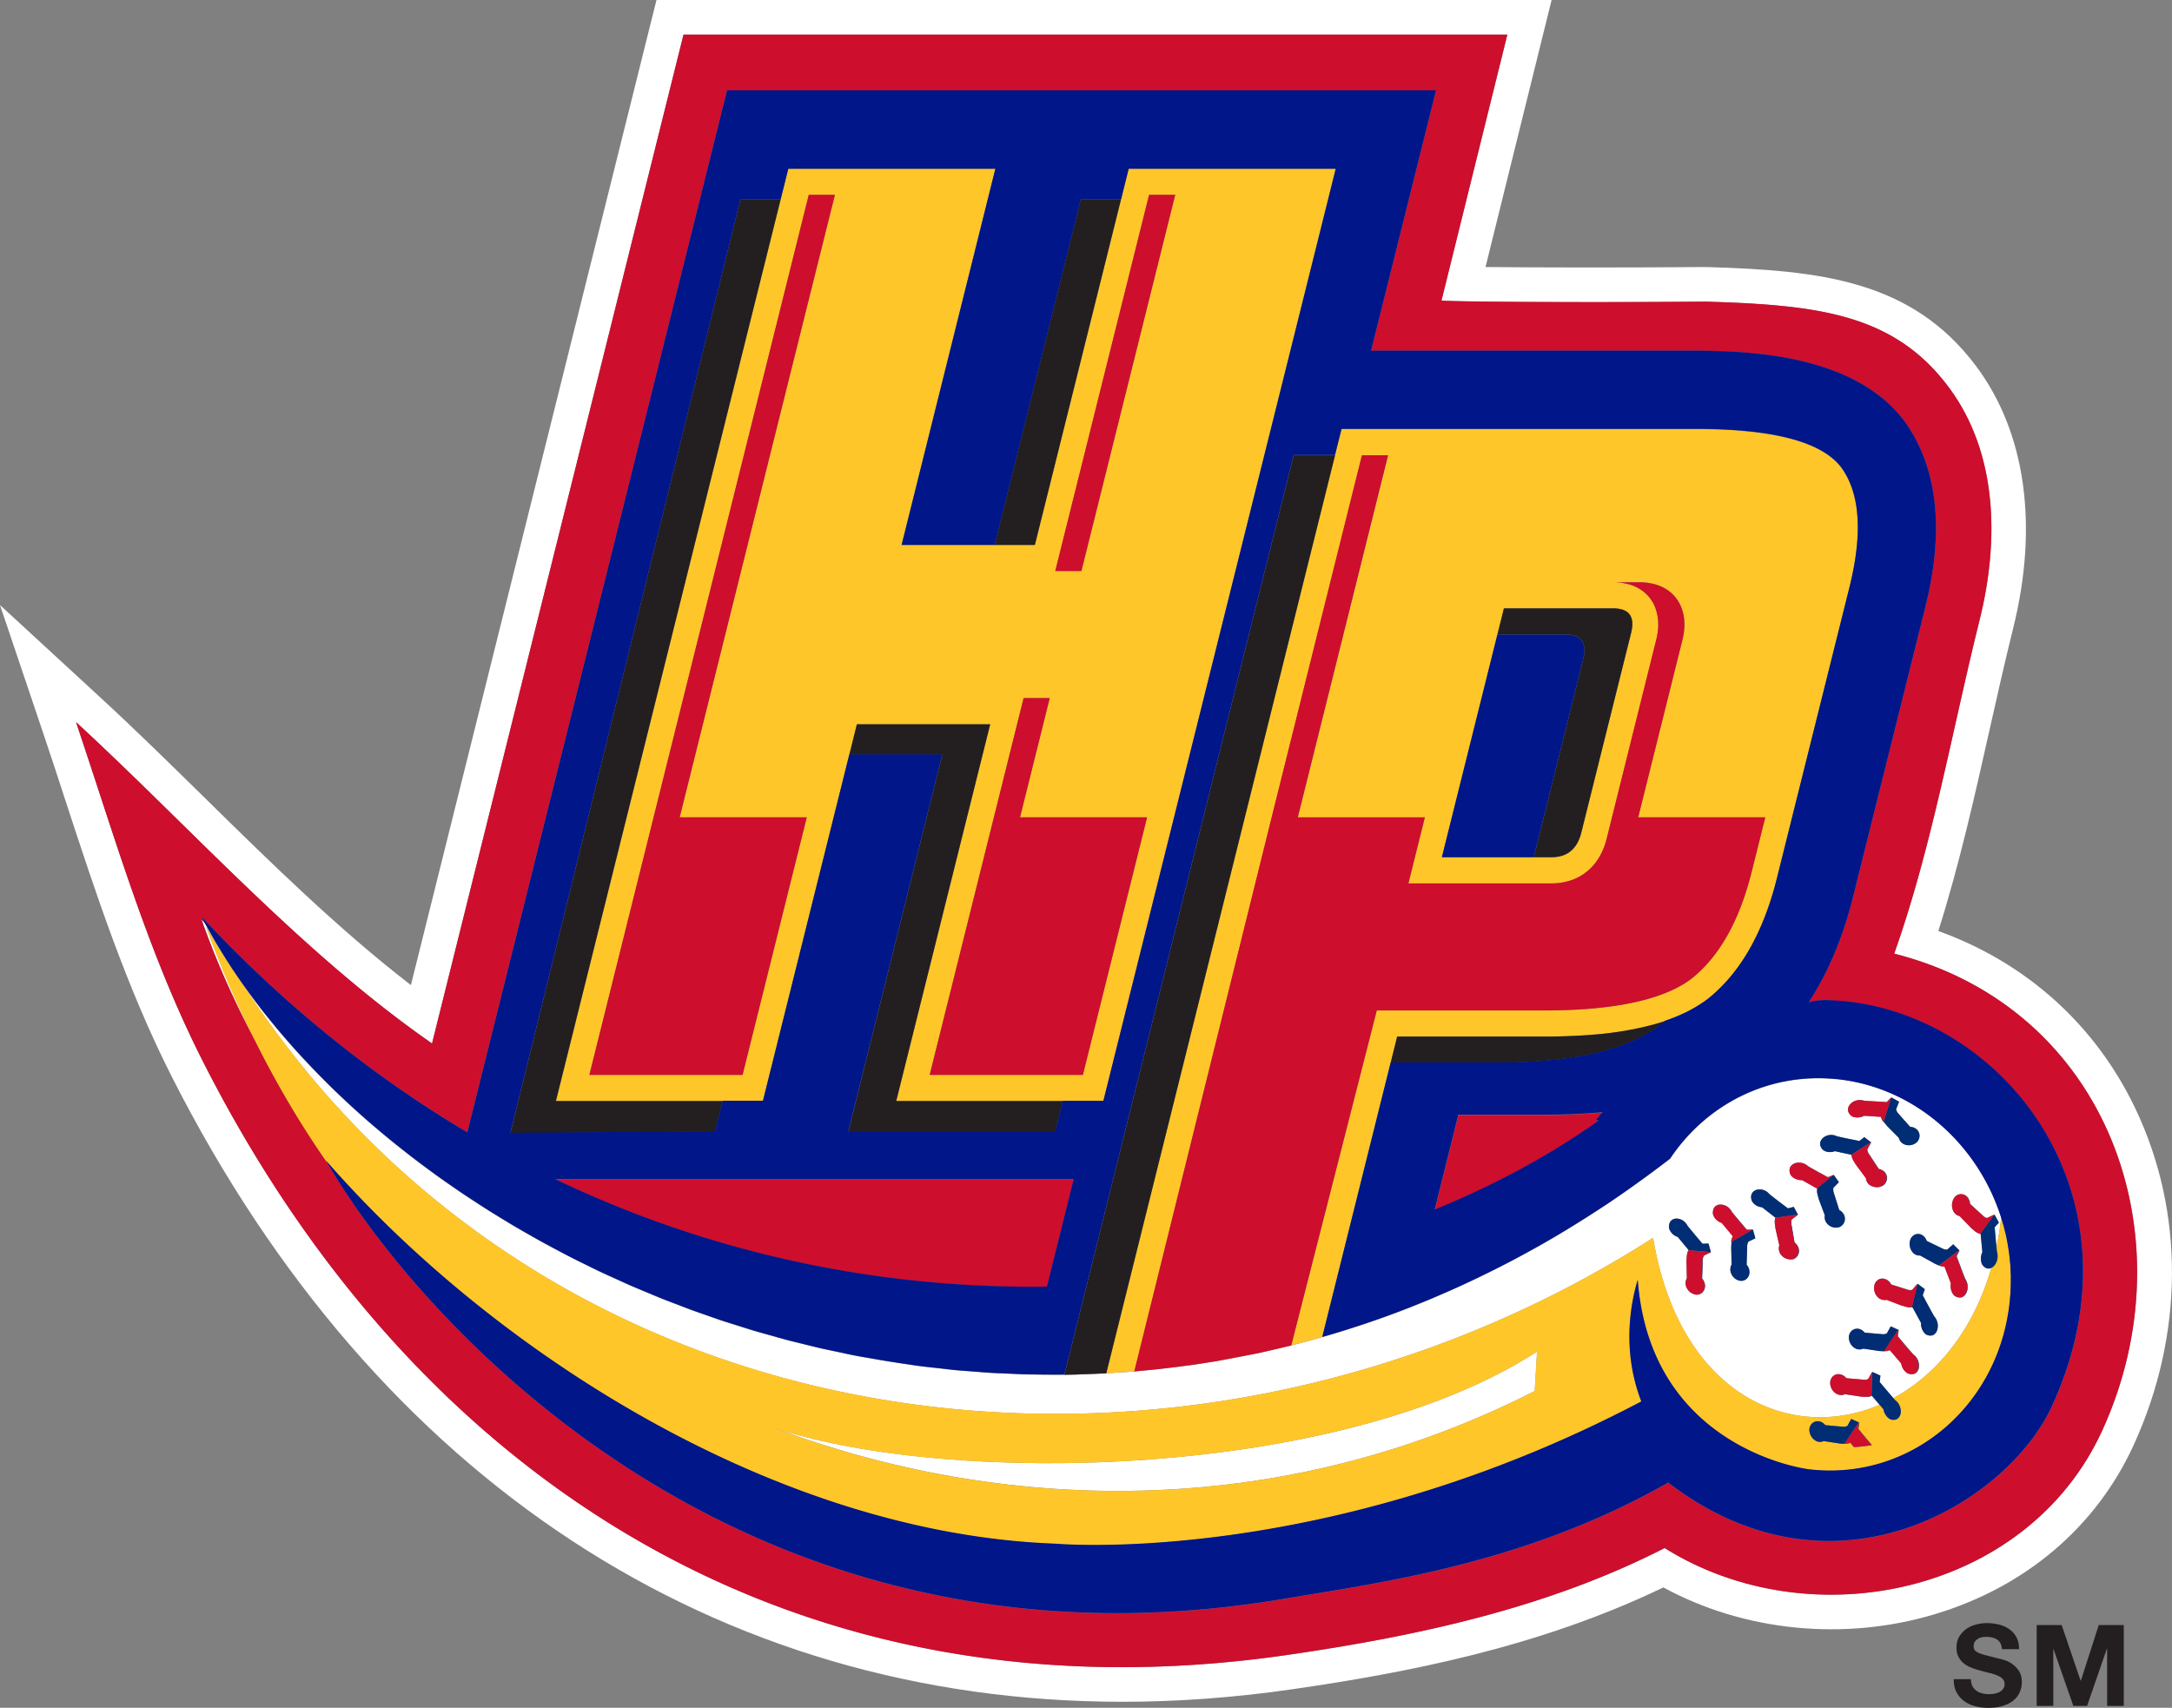 <svg xmlns="http://www.w3.org/2000/svg" xmlns:xlink="http://www.w3.org/1999/xlink" viewBox="0 0 381.54 300"><rect x="0" y="0" width="381.54" height="300" fill="#808080" stroke="none"/><defs><path id="reuse-0" d="M0 0h381.54v300H0z" class="cls-1"/></defs><defs><clipPath id="clippath"><use xlink:href="#reuse-0" class="cls-1"/></clipPath><clipPath id="clippath-1"><use xlink:href="#reuse-0" class="cls-1"/></clipPath><style>.cls-1{fill:none}.cls-3{fill:#002d74}.cls-4{fill:#001689}.cls-5{fill:#fff}.cls-6{fill:#ffc629}.cls-7{fill:#ce0e2d}</style></defs><g id="Layer_1-2" clip-path="url(#clippath)"><g id="High-Point" clip-path="url(#clippath-1)"><path d="M375.07 194.67c-7.04-14.71-19.18-25.57-34.58-31.12 3.66-11.52 6.36-23.56 8.98-35.25 1.33-5.92 2.71-12.05 4.16-17.9 4.5-18.05 2.21-34.39-6.45-46.01-11.35-15.23-27.52-16.89-47.46-17.48h-.23c-15.45.13-30.16.08-38.54 0L272.56 0H115.32L72.18 173.05c-12.74-9.83-24.65-21.53-36.22-32.9-6.03-5.92-12.25-12.03-18.49-17.77L0 106.29l7.59 22.5c1.34 3.96 2.64 7.94 3.93 11.91 5.27 16.11 10.72 32.78 18.66 48.45 35.94 70.92 95.77 109.8 166.99 109.8 9.74 0 19.71-.73 29.84-2.2 19.98-2.9 43.21-7.31 65.18-17.89 14.16 7.71 31.71 9.49 47.63 4.72 15.98-4.78 28.4-15.34 34.98-29.72 8.89-19.42 8.98-40.99.27-59.19m-5.8 56.66c-13.13 28.69-51.14 36.73-76.85 20.62-20.69 10.57-43.44 15.46-66.28 18.78-85.46 12.42-152.79-29.84-190.53-104.33-9.64-19.01-15.46-39.39-22.26-59.55 20.35 18.74 39.71 40.61 62.54 56.46L120.07 6.08h144.72l-11.56 46.7c-.41.21 23.05.41 46.31.21 19.79.58 33.16 2.14 42.77 15.03 8.74 11.72 8.82 27.29 5.43 40.91-4.81 19.28-8.35 39.9-15 58.6 37.66 9.55 52.02 49.97 36.54 83.8" class="cls-5"/><path d="m150.52 127.23-16.5 66.19 15.17-60.84 1.33-5.35zM41.43 171.1c-.21-.31-.43-.61-.63-.91.38.57.77 1.15 1.16 1.72-.18-.27-.35-.54-.54-.81m-.93-1.38-.24-.39c-.44-.68-.87-1.37-1.29-2.06-.37-.59-.73-1.19-1.08-1.78-.41-.69-.79-1.38-1.18-2.07-.23-.42-.48-.83-.71-1.25l-.59-.64c2.4 6.79 5.51 13.92 9.32 21.14-3.19-6.42-6.04-13.06-8.51-19.91 1.34 2.34 2.77 4.66 4.29 6.97" class="cls-5"/><path d="M322.58 189.6c-11.99-1.21-22.88 4.49-29.2 13.97-1.12.86-2.24 1.7-3.36 2.53-.33.24-.65.48-.98.72-.84.61-1.67 1.21-2.51 1.81-.33.23-.66.46-.98.69-1.13.78-2.25 1.56-3.38 2.31h-.01c-1.12.76-2.25 1.48-3.37 2.2l-1.05.66c-.82.51-1.64 1.02-2.46 1.52-.36.22-.72.44-1.07.65-1.07.64-2.13 1.26-3.2 1.87-.14.08-.28.16-.43.24-1.05.59-2.1 1.17-3.15 1.74-.39.21-.78.42-1.18.63-.78.42-1.56.82-2.34 1.22-.4.21-.8.41-1.2.61-1 .5-2 .99-3 1.48l-.81.38c-.98.47-1.97.92-2.96 1.37-.42.19-.83.37-1.25.56-.76.34-1.53.67-2.29 1-.42.17-.83.35-1.24.53-1.02.43-2.04.84-3.07 1.24-5.26 2.08-10.54 3.86-15.82 5.37-1.78.51-3.56.98-5.34 1.43-.04 0-.07.02-.11.03-.06.02-.12.03-.18.05-.4.1-.8.18-1.21.28-1.23.3-2.45.59-3.68.86-.2.04-.4.09-.59.14l-.11.02c-.41.09-.82.16-1.24.25-1.2.25-2.41.48-3.61.71-.61.11-1.22.22-1.82.33-.15.03-.31.06-.46.08l-.39.07-.19.03c-.31.05-.61.09-.91.14-.92.15-1.83.29-2.74.43l-.66.09c-.48.07-.97.13-1.45.19-1 .13-2.01.25-3.01.37h-.05c-.26.03-.52.07-.78.09-.16.02-.31.03-.47.05-1.34.14-2.69.27-4.03.39l-.68.05c-.62.05-1.23.08-1.85.12-.8.06-1.61.12-2.41.16s-.05 0-.08 0h-.02l-.75.03c-.92.05-1.84.08-2.76.11-.68.02-1.36.06-2.04.08h-.16l-1.53.03c-1.93.02-3.86 0-5.78-.03-.26 0-.53 0-.79-.02h-.33c-.94-.03-1.86-.08-2.79-.12-1.05-.05-2.1-.08-3.14-.14-1.02-.06-2.03-.15-3.04-.23-1.03-.08-2.07-.15-3.1-.24-1.01-.09-2.02-.22-3.03-.34-1.02-.12-2.04-.21-3.05-.34-1.12-.14-2.22-.32-3.33-.48-1.83-.27-3.65-.57-5.46-.89-1.04-.18-2.09-.36-3.13-.56-.95-.19-1.89-.4-2.84-.61-1.02-.22-2.04-.42-3.05-.65-.94-.22-1.86-.46-2.79-.68-1.01-.25-2.02-.49-3.03-.75-.92-.24-1.83-.51-2.74-.76-1-.28-2-.55-2.99-.84-.91-.27-1.8-.56-2.7-.85-.98-.31-1.96-.61-2.94-.93-.89-.3-1.77-.62-2.66-.92-.96-.34-1.93-.66-2.88-1.02-.87-.32-1.74-.66-2.6-.99-.95-.36-1.91-.72-2.85-1.1-.85-.34-1.69-.7-2.54-1.06-.94-.39-1.88-.78-2.8-1.18-.83-.36-1.65-.74-2.48-1.12-.92-.42-1.84-.83-2.75-1.26-.82-.38-1.62-.78-2.42-1.18-.9-.44-1.8-.88-2.69-1.34-.79-.41-1.57-.82-2.36-1.24-.88-.47-1.76-.93-2.63-1.41-.77-.42-1.53-.86-2.29-1.29-.86-.49-1.72-.98-2.57-1.48-.75-.44-1.48-.89-2.22-1.34-.84-.51-1.68-1.02-2.51-1.55-.72-.46-1.44-.92-2.15-1.38-.82-.53-1.64-1.07-2.44-1.61-.7-.47-1.39-.95-2.08-1.43-.79-.55-1.59-1.11-2.37-1.67-.67-.49-1.34-.98-2-1.47-.77-.57-1.54-1.15-2.29-1.73-.65-.5-1.29-1.01-1.93-1.51a190.9 190.9 0 0 1-2.21-1.78 201.68 201.68 0 0 1-3.98-3.38c-.59-.52-1.18-1.05-1.77-1.58-.69-.62-1.37-1.25-2.04-1.88-.57-.53-1.13-1.07-1.69-1.61-.66-.64-1.31-1.27-1.94-1.92-.54-.54-1.08-1.09-1.61-1.64-.63-.65-1.24-1.3-1.85-1.95-.52-.55-1.02-1.11-1.53-1.67-.59-.66-1.17-1.32-1.74-1.98-.48-.56-.97-1.13-1.44-1.69-.56-.67-1.1-1.34-1.64-2.01-.46-.57-.91-1.14-1.35-1.72-.52-.68-1.03-1.35-1.53-2.03-.43-.58-.85-1.16-1.27-1.74-.06-.09-.13-.17-.19-.26.18.26.35.52.54.77 54.68 83.26 166.45 95.47 247.22 43.76 4.57 27.41 23.96 36.05 39.77 29.34l-1.36-1.59c-.32.16-.69.2-.97.2l-.84-.04-2.91-.44c-.36.19-.78.19-1.17.06-.02 0-.05-.01-.07-.02-.91-.35-1.44-1.34-1.34-2.26.14-.91.95-1.51 1.9-1.23l.02.01h.05c.36.13.64.35.87.62l3.16.28c.27 0 .51-.07.66-.16l.69-1.23v.16l.07-.13 1.39.63-.14 1.12c.82.95 1.58 1.88 2.41 2.84 7.58-4.08 14.06-11.85 17.23-22.89-.4.2-.87.17-1.29-.21-.63-.45-.72-1.76-.3-2.57l-.3-3.19s-.05-.02-.07-.03c-.35-.06-.67-.25-.89-.43l-.66-.56-2.09-2.14c-.39-.07-.74-.33-.98-.68-.53-.85-.4-1.99.19-2.69.41-.42.96-.57 1.46-.41.31.08.6.27.83.58.22.33.34.7.36 1.07l2.43 2.22c.2.15.39.23.55.26l1.23-.59-.06.09.14-.07.77 1.37-.74.83c.11 1.2.19 2.34.32 3.54.35-1.67.64-3.41.84-5.21-4.12-12.99-15.29-22.96-28.96-24.34m-23.08 36c.16 1.02-.5 1.79-1.36 1.85-.22 0-.44-.05-.65-.13-.64-.22-1.19-.78-1.37-1.55-.07-.42-.02-.86.2-1.21l-.07-3.07.06-.87c.03-.3.11-.67.29-.98h.06l-1.94-2.34c-.82-.21-1.65-1.15-1.53-1.93.08-1.73 2.42-1.69 3.26 0 .88 1.11 1.74 2.07 2.62 3.14l1.06-.03.42 1.51-1.21.58c-.11.15-.19.37-.22.67l-.11 3.37c.23.27.41.61.48 1m27.9-32.25c1.39.12 2.68.16 4.04.25l.76-.81-.05.15.12-.13 1.32.74-.52 1.32c.03.18.12.4.28.63l2.18 2.45c.35.02.71.13 1.03.34.8.6.82 1.63.22 2.31-.65.64-1.72.82-2.55.28-.34-.24-.59-.59-.67-.99l-2.1-2.11-.54-.66s-.04-.06-.05-.08l-.02.06c-.17-.23-.36-.54-.43-.9l-2.96-.19c-.49.3-1.18.39-1.72.24-.33-.07-.62-.23-.79-.48-1.09-1.27.69-2.98 2.44-2.42m-20.09 29.82c.15 1.02-.5 1.79-1.36 1.85-.87 0-1.72-.66-1.95-1.65-.07-.43-.02-.87.19-1.22l-.07-3.07.06-.88s.01-.05.01-.07l-.09.05c.03-.3.11-.68.31-.99l-1.97-2.36c-.82-.22-1.65-1.14-1.53-1.94.04-1.09 1-1.47 1.91-1.19.56.15 1.11.55 1.43 1.2.88 1.11 1.74 2.07 2.62 3.13l1-.03-.05.03h.13l.42 1.5-1.22.59c-.1.14-.18.38-.22.66l-.1 3.38c.23.27.41.61.48 1m7.64-1.94c-.24.05-.48.05-.72 0a2.04 2.04 0 0 1-1.6-1.2c-.15-.4-.18-.84-.05-1.23l-.68-2.98-.11-.86c-.03-.3-.03-.68.09-1.03h.04l-2.37-1.84c-.85-.02-1.86-.75-1.9-1.55-.26-1.7 2.07-2.18 3.23-.72 1.09.88 2.13 1.64 3.22 2.47l1.03-.26.73 1.38-1.09.83c-.08.17-.11.41-.09.7l.57 3.32c.28.21.53.51.68.87.36.95-.14 1.85-.97 2.11m8.24-5.68c-.82.32-1.86.02-2.4-.83-.21-.37-.3-.81-.22-1.22l-1.06-2.83-.23-.84c-.06-.28-.11-.66-.04-1.03l-.06-.03h-.01l-2.61-1.46c-.22.03-.46 0-.69-.06-.09-.02-.17-.05-.26-.08-.57-.2-1.07-.61-1.17-1.12-.37-1.25.85-2.02 2.04-1.76.4.07.8.26 1.15.58 1.19.71 2.3 1.28 3.48 1.94l.99-.41-.13.1.19-.08.9 1.26-.97.99c-.04.17-.05.42.01.7l1.01 3.19c.31.16.59.42.79.75.48.89.1 1.86-.69 2.23m-.85-13.31c-.8.35-2.01.13-2.36-.57-.9-1.43 1.07-2.86 2.72-2.05 1.35.33 2.62.55 3.95.84l.86-.69 1.2.94-.68 1.22c0 .18.07.42.2.67l1.82 2.76c.35.07.68.23.97.49.7.71.58 1.74-.09 2.33-.54.42-1.29.51-1.95.26-.24-.08-.46-.2-.67-.37-.3-.29-.51-.68-.52-1.09l-1.79-2.41-.44-.73c-.14-.25-.29-.59-.31-.96l-2.89-.63Zm13.39 39.18c-.11 0-.22-.02-.33-.05-.69-.16-1.32-1.03-1.42-1.84l-2-2.33c-.31.15-.66.18-.93.19l-.84-.04-2.91-.43c-.35.18-.79.19-1.18.06-.91-.35-1.44-1.33-1.34-2.26.16-.9.95-1.51 1.9-1.23.35.13.66.36.89.63l3.22.28c.28 0 .51-.07.66-.16l.68-1.23 1.39.63-.15 1.12c.91 1.06 1.74 2.09 2.71 3.17 1.51 1.09 1.28 3.6-.37 3.48m3-6.83c-.76-.14-1.34-1.28-1.27-2.19l-1.51-2.76c-.35.08-.71.04-.99-.02l-.81-.22h-.03l-.04-.02-2.69-1.03c-.28.07-.59.04-.88-.07-.12-.04-.23-.09-.34-.15-.83-.55-1.15-1.63-.86-2.52.28-.75 1.02-1.17 1.79-.92.13.03.25.08.38.15.32.2.57.48.74.81l3.02.96c.26.05.5.05.66-.01l.92-1.06-.03.15.11-.13 1.23.93-.37 1.06c.68 1.25 1.28 2.43 2.01 3.69 1.26 1.4.55 3.82-1.05 3.34m4.39-15.98 1.1 1.09-.51 1.01c.51 1.34.94 2.6 1.51 3.96 1.01 1.49.14 3.63-1.25 3.25-.1-.02-.2-.05-.31-.1-.73-.24-1.15-1.47-.96-2.36l-1.13-2.95c-.33.03-.66-.06-.91-.15s-.05-.01-.07-.02h.01l-.71-.32-2.59-1.44c-.39.05-.8-.09-1.12-.36-.74-.66-.91-1.79-.52-2.62.44-.79 1.39-1.09 2.18-.48.29.24.51.58.63.91l2.94 1.42c.26.09.49.11.66.09l1.04-.92Zm-78.92-111.68-10.9 43.72 9.75-39.13 1.15-4.59zm28.42 72.43-.18.06.05-.02s.09-.03.13-.05" class="cls-5"/><path d="M136.17 250.89c39.17 14.69 87.73 16.73 133.43-6.53l.41-6.94c-34.68 22.45-102.83 23.67-133.84 13.47" class="cls-5"/><path d="m134.02 193.42 16.51-66.19h23.41l-16.5 66.19h36.37l40.82-163.77h-36.37L196.93 35l-15.14 60.73h-23.42l16.47-66.08h-36.37L137.14 35 97.65 193.43h36.37Zm67.83-159.19h4.59l-16.47 66.08h-4.59l16.47-66.08Zm-22.04 88.4h4.59l-5.22 20.95h22.32l-11.28 45.25h-26.91l16.5-66.19Zm-37.74-88.4h4.59L119.4 143.58h22.32l-11.28 45.25h-26.91l38.54-154.6Z" class="cls-6"/><path d="M353.23 225.2v-1.29c0-.17-.02-.35-.03-.52-.02-.41-.03-.82-.06-1.23-.01-.16-.03-.31-.05-.47-.04-.42-.07-.84-.13-1.26l-.06-.42c-.06-.43-.12-.85-.19-1.28-.02-.14-.06-.28-.08-.42-.08-.42-.16-.84-.25-1.26-.03-.13-.07-.27-.1-.4-.1-.42-.2-.84-.31-1.25-.03-.13-.07-.25-.11-.37-.1-.37-.21-.73-.33-1.09-.2 1.8-.48 3.54-.83 5.21.03.25.04.48.07.73.4 1.21-.16 2.46-.96 2.85-3.17 11.04-9.65 18.81-17.23 22.89.1.11.18.22.28.33 1.51 1.09 1.29 3.61-.36 3.49-.77.03-1.56-.97-1.67-1.87l-.67-.78c-15.81 6.71-35.2-1.93-39.77-29.34-80.77 51.71-192.54 39.49-247.22-43.76-.18-.26-.36-.52-.54-.77l-.69-.99c-.39-.57-.78-1.14-1.16-1.72-.1-.16-.21-.31-.31-.47-1.52-2.31-2.95-4.63-4.29-6.97 2.47 6.86 5.32 13.5 8.51 19.91 3.79 7.62 8.08 14.91 12.9 21.81l-.32-.56c29.83 34.18 79.69 65.58 128.19 67.3 0 0 47.27 4.29 102.86-24.99-3.41-8.85-1.93-17.04-.63-21.38 2.17 29.21 28.65 33.13 30.08 33.3 18.16 2.14 34.06-11.61 35.37-30.72.04-.59.07-1.18.08-1.77v-.46m-83.64 19.16c-45.7 23.26-94.26 21.22-133.43 6.53 31.01 10.2 99.16 8.98 133.84-13.46l-.41 6.94Zm56.15 9.86-.02-.03h-.05l-.64-.75c-.31.14-.66.18-.93.18l-.84-.04-2.9-.44c-.36.18-.78.19-1.17.06-.92-.36-1.44-1.35-1.35-2.27.16-.9.97-1.5 1.91-1.22.36.13.66.36.89.63l3.21.29c.28 0 .51-.06.66-.15l.68-1.23 1.38.63-.14 1.12c.81.96 1.56 1.89 2.4 2.86-1.03.16-2.07.28-3.1.35m-131.47-12.96" class="cls-6"/><path d="m234.52 79.97-40.19 161.28c.8-.04 1.61-.11 2.41-.16.61-.04 1.23-.07 1.84-.12l.68-.05 24.13-97.33 15.86-63.61h4.59l-15.86 63.61h22.32l-2.89 11.6h25.08c5.1 0 8.55-3.07 9.74-7.82l8.73-35.04c1.35-5.39-1.4-10.03-7.57-10.04h4.59c6.18 0 8.92 4.64 7.58 10.04l-7.79 31.25h22.32l-2.38 9.55c-2.22 8.88-5.8 14.91-10.41 18.66-4.34 3.41-12.38 5.64-25.29 5.71h-30.16l-15.02 58.85.11-.03c1.78-.45 3.56-.92 5.33-1.43l12.02-48.22 1.14-4.59h26.59c.96 0 1.88-.03 2.8-.05.27 0 .53-.02.79-.03l1.94-.09c.28-.02.55-.03.83-.05.65-.04 1.29-.09 1.93-.15.21-.02.42-.03.62-.05.84-.08 1.65-.17 2.45-.28.05 0 .09-.02.15-.02.73-.1 1.44-.21 2.13-.33.21-.04.42-.08.62-.11.54-.1 1.07-.21 1.58-.32.21-.04.42-.09.63-.14.55-.13 1.09-.26 1.62-.4.13-.03.27-.07.39-.1a39.9 39.9 0 0 0 1.92-.58l.18-.06c.63-.22 1.24-.45 1.83-.69.15-.06.3-.12.45-.19.63-.27 1.23-.54 1.81-.84.05-.03.09-.05.14-.08.52-.27 1.02-.56 1.49-.86.14-.09.28-.17.41-.26.51-.33.99-.67 1.45-1.03 5.61-4.56 9.6-11.6 11.97-21.11l12.72-51.02c2.36-9.51 1.89-16.55-1.44-21.11-3.37-4.41-11.64-6.66-24.81-6.74h-62.96l-1.15 4.59Zm29.66 26.91h19.21c2.81 0 3.84 1.45 3.13 4.34l-8.74 35.04c-.72 2.89-2.48 4.34-5.28 4.34h-19.21l10.9-43.72ZM216.2 238.65c1.2-.22 2.4-.46 3.61-.71.21-.04.41-.08.61-.13l-6.5 1.24c.15-.03.31-.06.46-.08l1.82-.33m-7.11 1.18c-.5.07-1 .14-1.5.2.48-.06.97-.13 1.45-.19h.05m-4.56.56h.05l-1.29.15c.16-.02.31-.03.47-.05.26-.03.52-.07.78-.09m20.9-3.71.14-.03c-1.28.31-2.55.61-3.83.89 1.23-.27 2.46-.56 3.68-.85" class="cls-6"/><path fill="#231f20" d="M196.93 35h-7.08l-15.14 60.73h7.08L196.93 35zm-11.54 163.78 1.33-5.36h-29.29l16.51-66.19h-23.42l-1.33 5.35h16.33l-16.5 66.2h36.37zm-59.78 0 1.33-5.36H97.65L137.14 35h-7.08L89.65 199.07h.2l35.76-.29zm62.9 42.7h.16c.68-.02 1.36-.06 2.04-.08.92-.03 1.84-.06 2.76-.11l.75-.03h.11l40.19-161.28h-7.27l-40.27 161.53 1.53-.03Zm89.59-125.67-8.67 34.78h3.07c2.8 0 4.56-1.44 5.28-4.34l8.74-35.04c.72-2.89-.32-4.33-3.13-4.34h-19.21l-1.15 4.59h11.94c2.8 0 3.85 1.45 3.13 4.34m-14.49 70.89c13.2-.08 22.59-2.32 28.16-6.73.24-.19.48-.39.7-.59l-.05.02c-.62.21-1.26.4-1.92.58-.13.04-.26.07-.4.1-.53.14-1.07.28-1.62.4-.21.05-.42.09-.63.14-.52.11-1.04.22-1.58.31l-.62.12c-.69.12-1.4.23-2.13.33-.05 0-.1.02-.15.02-.79.11-1.61.2-2.44.28-.21.02-.42.04-.62.05-.63.06-1.27.11-1.93.15-.27.02-.55.04-.83.05-.64.04-1.28.07-1.94.09l-.79.03c-.92.03-1.85.05-2.8.05h-26.59l-1.14 4.59h19.32Zm89.84 105.59c-.46-.31-.93-.53-1.4-.67-.47-.14-.84-.24-1.11-.29-.89-.23-1.61-.41-2.16-.56-.55-.14-.98-.29-1.29-.44-.31-.15-.52-.31-.63-.48-.11-.17-.16-.4-.16-.67 0-.31.07-.56.2-.76.13-.2.3-.36.51-.5s.43-.23.69-.28c.25-.05.5-.08.75-.08.38 0 .74.03 1.06.1.33.07.62.18.87.34.25.16.45.38.61.66.15.28.24.63.27 1.06h3.02c0-.83-.16-1.52-.47-2.1a4.01 4.01 0 0 0-1.26-1.42c-.53-.37-1.14-.64-1.82-.81-.68-.16-1.4-.25-2.14-.25-.64 0-1.27.09-1.91.26-.64.17-1.21.44-1.71.8-.5.36-.91.81-1.22 1.34-.31.54-.47 1.17-.47 1.9 0 .65.12 1.21.37 1.66.24.46.57.84.96 1.15.4.31.85.55 1.35.75.5.19 1.02.35 1.55.49.52.15 1.03.28 1.53.4.51.12.95.26 1.35.42.4.16.72.36.97.6.24.24.37.55.37.93 0 .36-.09.65-.28.89-.18.23-.42.41-.69.55-.28.13-.58.22-.9.27-.32.05-.62.07-.89.07-.41 0-.81-.05-1.19-.15-.39-.1-.72-.25-1.01-.46-.28-.21-.52-.47-.69-.81-.17-.33-.26-.74-.26-1.21h-3.02c-.02.87.14 1.63.48 2.27.33.64.78 1.16 1.34 1.57.56.41 1.21.72 1.95.91.74.19 1.49.29 2.28.29.97 0 1.82-.11 2.56-.34.74-.23 1.35-.54 1.85-.94.5-.41.87-.89 1.12-1.44.25-.56.38-1.16.38-1.81 0-.8-.17-1.45-.51-1.96-.34-.51-.74-.92-1.2-1.23m12.08 2.94h-.05l-3.32-9.77h-4.39v14.21h2.92v-9.97h.04l3.48 9.97h2.41l3.48-10.06h.04v10.06h2.93v-14.21h-4.4l-3.14 9.77z"/><path d="m332.15 225.63 3.09.98-3.02-.96c-.17-.32-.42-.61-.74-.81-.13-.07-.25-.12-.38-.15.1.03.2.07.3.13.33.2.57.48.75.81m-9.83-23.4 2.89.63 3.4-2.18-.67 1.23c0 .18.06.42.19.67l1.82 2.76c.34.07.67.22.96.49.7.71.58 1.73-.09 2.32-.53.4-1.24.5-1.88.28.66.25 1.41.15 1.95-.26.67-.59.79-1.62.09-2.33-.29-.26-.63-.42-.97-.49l-1.82-2.76c-.13-.25-.2-.49-.2-.67l.68-1.22-1.2-.94-.86.69c-1.33-.29-2.59-.51-3.95-.84-1.64-.81-3.61.62-2.72 2.05.35.71 1.56.92 2.36.57m-15.17 15.89 1.22-.59-.43-1.51h-.12l-3.62 2.11s-.01.05-.01.07l-.06.88.07 3.07c-.21.35-.26.79-.19 1.22.23.99 1.08 1.65 1.95 1.65.86-.06 1.52-.83 1.36-1.85-.07-.38-.25-.72-.48-1l.1-3.38c.04-.28.12-.53.22-.66m23.36 10.14c.29.11.6.14.88.07l-.06-.02c-.27.07-.56.04-.83-.05m-14.65-21.03c.23.06.47.08.7.06l-.04-.02c-.21.03-.44.01-.66-.04m-16.51 13.32 1.21-.58-.42-1.52-1.06.03c-.88-1.06-1.74-2.03-2.62-3.14-.84-1.69-3.17-1.72-3.26 0-.12.79.71 1.73 1.53 1.94l1.94 2.34 3.81.32-1.22.58c-.1.14-.18.37-.22.67l-.1 3.38c.22.27.4.61.48 1 .16 1.01-.51 1.79-1.36 1.85-.2 0-.39-.04-.58-.11.21.08.43.13.65.13.86-.06 1.52-.83 1.36-1.85-.08-.38-.26-.73-.48-.99l.11-3.37c.03-.3.12-.52.22-.67m36.77 17.36c-.97-1.07-1.8-2.11-2.71-3.17l.14-1.12-1.39-.63-.68 1.23c-.16.09-.38.15-.66.16l-3.22-.28c-.23-.27-.54-.51-.89-.63-.95-.28-1.74.33-1.9 1.23-.1.93.43 1.91 1.34 2.26.39.13.83.12 1.18-.06l2.91.43.84.04c.27 0 .62-.04.93-.19l-.03-.03c-.32.16-.69.2-.97.19l2.48-3.73-.14 1.12c.91 1.06 1.74 2.09 2.7 3.17 1.52 1.09 1.29 3.6-.36 3.48-.08 0-.17-.01-.26-.03.11.03.22.05.33.05 1.65.12 1.88-2.39.37-3.48m7.6-17.24.51-1.01-1.1-1.09-1.04.92c-.17.03-.41 0-.66-.09l-2.94-1.42c-.12-.34-.34-.67-.63-.91-.8-.61-1.74-.31-2.18.48-.39.84-.22 1.96.52 2.62.32.26.73.41 1.12.36l2.59 1.44.71.31 3.54-2.65-.5 1.01c.51 1.34.95 2.6 1.5 3.96.99 1.46.17 3.55-1.17 3.27 1.38.38 2.25-1.76 1.25-3.25-.56-1.36-.99-2.63-1.51-3.96m-5.95 6.86.36-1.06-1.23-.93-.11.13-.92 3.92c-.34.08-.71.04-.98-.02l-.77-.21h.03l.81.23c.27.06.64.1.99.02l1.51 2.76c-.07.91.5 2.05 1.26 2.19 1.6.48 2.31-1.94 1.05-3.34-.73-1.26-1.32-2.45-2.01-3.69" class="cls-3"/><path d="M340.66 222.35c.25.09.58.18.91.15v-.02c-.33.04-.66-.04-.91-.13m-25.43-4.1-.57-3.32c-.02-.29.01-.54.09-.7l1.08-.83-.73-1.38-1.03.26c-1.08-.83-2.13-1.59-3.22-2.47-1.16-1.46-3.49-.98-3.23.72.04.8 1.05 1.53 1.9 1.55l2.37 1.84 3.86-.54-1.09.84c-.07.17-.11.41-.09.7l.57 3.32c.28.21.52.51.67.87.36.95-.15 1.86-.97 2.11-.21.05-.43.05-.65.03.24.04.48.05.72 0 .83-.25 1.33-1.15.97-2.11-.15-.36-.39-.66-.67-.87m-8.41-2.24h.05c-.88-1.06-1.74-2.02-2.62-3.13-.32-.65-.87-1.05-1.42-1.2.53.17 1.05.56 1.35 1.18.89 1.12 1.75 2.08 2.64 3.15m17.56 26.07c-.23-.27-.52-.49-.87-.62-.02 0-.03 0-.05-.01.35.13.64.35.87.62h.05Zm-3.28-35.29c-1.18-.66-2.29-1.24-3.48-1.94-.34-.32-.74-.51-1.15-.58.38.08.75.26 1.07.56 1.21.71 2.35 1.3 3.54 1.97h.02Zm-.31 7.9c.55.84 1.58 1.15 2.4.83.8-.37 1.17-1.34.69-2.23-.21-.33-.48-.59-.79-.75l-1.01-3.2c-.06-.28-.05-.53-.01-.7l.97-.99-.9-1.25-.19.08-2.77 2.26.06.03c-.08.36-.03.75.04 1.03l.23.84 1.06 2.83c-.08.41 0 .84.22 1.22m12.11 31.23c-.1-.11-.19-.22-.28-.33-.84-.96-1.59-1.89-2.41-2.84l.14-1.12-1.39-.63-.07.13-.12 4.01c-.32.16-.68.2-.97.2l-.84-.04-2.91-.44c-.33.17-.73.19-1.1.08.39.13.81.13 1.17-.06l2.91.44.84.04c.29 0 .65-.03.98-.2l1.36 1.59.67.78c.11.9.91 1.89 1.67 1.87 1.66.12 1.87-2.4.36-3.49m16.16-31.96c-.16-.03-.35-.11-.55-.26l-2.43-2.22c-.03-.37-.15-.74-.36-1.07-.23-.32-.53-.51-.83-.58.28.09.55.27.76.56.22.32.33.7.36 1.07l2.43 2.22c.23.17.45.26.62.28m1.66 5.17c-.12-1.19-.21-2.34-.32-3.54l.74-.83-.76-1.37-.14.07-2.37 3.26s.05.02.07.03l.31 3.19c-.42.81-.34 2.12.29 2.57.43.38.89.4 1.3.2.79-.39 1.35-1.64.96-2.85-.03-.25-.05-.48-.07-.73m-19.26-21.36 2.1 2.11c.07.4.33.76.67.99.84.54 1.91.36 2.55-.28.6-.68.58-1.71-.22-2.31-.32-.22-.68-.32-1.03-.34l-2.17-2.45c-.17-.23-.26-.45-.28-.63l.52-1.32-1.32-.74-.12.12-1.28 4.1s.03.06.05.08l.54.66Zm-4-1.77 2.96.19v-.02l-3.03-.2c-.46.29-1.11.38-1.65.26.55.15 1.24.06 1.72-.24m-.88 53.9-1.38-.63-.68 1.23c-.16.08-.38.15-.66.15l-3.21-.29c-.23-.27-.53-.51-.89-.63-.94-.28-1.75.32-1.91 1.22-.09.92.44 1.91 1.35 2.27.39.13.81.12 1.17-.06l2.9.44.84.04c.26 0 .61-.04.93-.18l-.03-.04c-.32.16-.69.2-.97.19l2.48-3.73-.14 1.12c.82.96 1.57 1.89 2.41 2.85-1.02.16-2.04.27-3.05.34l.02.03c1.03-.07 2.07-.18 3.1-.35-.84-.96-1.59-1.89-2.4-2.86l.14-1.12Z" class="cls-3"/><path d="M332.74 167.53c6.64-18.7 10.19-39.33 15-58.61 3.39-13.62 3.31-29.19-5.43-40.91-9.61-12.89-22.97-14.45-42.77-15.03-23.26.21-46.72 0-46.32-.21l11.56-46.7H120.07L75.89 183.3c-22.82-15.85-42.19-37.72-62.54-56.46 6.8 20.16 12.62 40.54 22.26 59.55 37.74 74.49 105.07 116.75 190.53 104.33 22.85-3.32 45.59-8.21 66.28-18.78 25.72 16.11 63.72 8.07 76.85-20.62 15.48-33.83 1.12-74.25-36.54-83.8m27.65 79.69c-7.55 16.32-37.74 35.91-67.33 13.26-25.45 14.47-50.91 17.62-68.52 20.59-96.73 15.79-153.18-52.45-167.25-77.16l.32.56c-4.82-6.89-9.11-14.19-12.9-21.81-3.82-7.22-6.93-14.35-9.32-21.14l.59.64c.23.42.48.83.71 1.25-.45-.8-.9-1.6-1.32-2.4 14.74 15.78 30.49 28.27 46.72 37.89l45.64-183.02h124.54l-11.41 45.75h57.82c12.67.07 27.91 1.94 35.79 12.26 7.01 9.62 6.43 21.97 3.77 32.68l-12.72 51.02c-1.68 6.74-4.21 13.03-7.77 18.5a7.94 7.94 0 0 1 2.45-.36c30.09.2 57.89 33.24 40.19 71.51" class="cls-7"/><path d="M272.07 195.87h-15.88l-4.15 16.67c10.79-4.42 20.51-9.73 28.82-15.64l-.51-.03c.39-.49.79-.96 1.19-1.43-3.1.29-6.27.42-9.47.44m-88.16 30.18 4.7-18.86H97.57c28.8 13.77 58.53 19.26 86.34 18.86M40.49 169.72c.1.16.2.31.31.47.2.31.42.61.63.91-.4-.59-.79-1.17-1.18-1.77l.24.39m196.92 63.61c-.41.13-.82.27-1.24.4.41-.13.82-.27 1.24-.4m10.35-3.67c.11-.04.22-.09.32-.13-1.28.51-2.56.99-3.84 1.46 1.17-.43 2.34-.87 3.52-1.33m-7.61 2.78c-.91.31-1.83.6-2.74.89.92-.29 1.83-.58 2.74-.89m.53-.19c-.18.06-.36.13-.54.19.18-.06.36-.13.54-.19m3.45-1.22c-1.15.42-2.29.82-3.44 1.22 1.15-.39 2.3-.79 3.44-1.22m.12-.04s-.08.03-.12.05c.04-.02.08-.03.12-.05m-8.08 2.74c-1.3.41-2.6.79-3.91 1.17 1.3-.37 2.61-.76 3.91-1.17m-94.45-90.15h-22.33l27.27-109.35h-4.59l-38.54 154.6h26.91l11.28-45.25zm64.72-109.35h-4.59l-16.48 66.08h4.59l16.48-66.08zm-27.26 109.35 5.22-20.95h-4.59l-16.5 66.2h26.91l11.28-45.25h-22.32z" class="cls-7"/><path d="M295.55 112.33c1.35-5.39-1.4-10.03-7.58-10.04h-4.59c6.17 0 8.92 4.64 7.57 10.04l-8.73 35.04c-1.19 4.75-4.64 7.82-9.74 7.82H247.4l2.89-11.61h-22.32l15.86-63.61h-4.59l-15.86 63.61-24.13 97.33c1.34-.11 2.68-.24 4.03-.38l1.29-.15c1-.12 2.01-.24 3.01-.37.5-.07 1-.13 1.5-.2.2-.03.41-.05.61-.08.91-.13 1.83-.28 2.74-.43.31-.05.61-.09.92-.14l.18-.03.39-.07 6.5-1.24.63-.12.11-.02c.2-.04.4-.09.59-.14 1.27-.28 2.55-.58 3.83-.89.35-.09.71-.16 1.06-.25.06-.02.12-.03.18-.04l15.03-58.86h30.16c12.91-.07 20.96-2.29 25.29-5.71 4.61-3.75 8.19-9.78 10.41-18.66l2.38-9.55h-22.32l7.79-31.25Zm26.51 94.07-.98.41h-.02c-1.19-.66-2.33-1.25-3.54-1.96-.32-.3-.69-.48-1.07-.56-1.19-.26-2.41.51-2.04 1.76.1.51.6.92 1.17 1.12a1.975 1.975 0 0 0 .92.12l.04.02 2.61 1.47h.01l2.77-2.27.13-.1Zm3.68-10.15c.53.12 1.18.03 1.64-.26l3.03.2v.02c.08.36.27.67.44.9l.02-.06 1.28-4.1.05-.15-.76.81c-1.36-.09-2.65-.13-4.04-.25-1.74-.56-3.52 1.15-2.44 2.42.17.25.46.41.79.48m-10.59 21.97-.57-3.32c-.02-.29.02-.53.09-.7l1.08-.84-3.86.54h-.03c-.13.36-.12.74-.1 1.04l.11.86.68 2.98c-.14.39-.11.83.05 1.23.32.69.94 1.11 1.6 1.2.22.03.43.02.65-.03.83-.25 1.34-1.15.97-2.11-.15-.36-.39-.65-.67-.87m15.67-10.06c.67-.59.79-1.62.09-2.32-.29-.27-.62-.42-.96-.49l-1.82-2.76c-.13-.25-.19-.49-.19-.67l.67-1.23-3.4 2.18c.02.37.17.72.31.97l.44.73 1.79 2.41c.02.41.22.8.52 1.09.21.17.43.29.67.37.64.22 1.36.12 1.88-.28m-3.31 34.23-3.16-.28h-.05c-.23-.28-.52-.5-.87-.63-.01 0-.02 0-.03-.01-.94-.28-1.75.32-1.9 1.23-.1.92.43 1.91 1.34 2.26.02.01.05.01.07.02.37.11.76.1 1.1-.08l2.91.44.85.04c.28 0 .65-.03.97-.2l.12-4.01v-.15l-.68 1.23c-.15.09-.38.15-.66.16m-28.27-21.86 1.21-.58-3.81-.32h-.06c-.18.3-.26.68-.29.98l-.06.87.07 3.07c-.22.35-.27.79-.2 1.21.18.77.73 1.33 1.37 1.55.19.06.38.11.58.11.85-.06 1.52-.83 1.36-1.85-.08-.39-.26-.73-.48-1l.1-3.38c.04-.29.11-.52.22-.67m7.53-4.5c-.89-1.07-1.75-2.03-2.64-3.15-.31-.62-.82-1.02-1.35-1.18-.91-.28-1.86.1-1.91 1.19-.12.79.71 1.72 1.53 1.94l1.97 2.36c-.19.31-.27.69-.3.99l.09-.05 3.62-2.1.05-.03-1 .03h-.05Zm24.58 12.31 2.69 1.03h.04l.77.22c.27.06.64.11.99.02l.92-3.92.03-.14-.92 1.06c-.16.06-.4.06-.66.01l-3.09-.98c-.18-.32-.42-.61-.75-.81-.1-.05-.2-.09-.3-.13-.77-.25-1.51.17-1.79.92-.29.89.03 1.97.86 2.52.11.06.22.11.33.15.27.09.56.12.83.05l.06.02Zm4.63 9.57c-.97-1.07-1.79-2.11-2.71-3.17l.14-1.12-2.48 3.73c.28 0 .65-.03.97-.19l.03.03 2 2.33c.1.81.73 1.68 1.42 1.84.08.02.17.03.26.03 1.65.12 1.88-2.39.36-3.48m7.64-17.23.5-1.01-3.54 2.65h-.01s.05.02.07.03c.25.09.58.17.91.13v.02l1.13 2.95c-.19.89.23 2.12.96 2.36.11.05.21.08.31.1 1.34.28 2.16-1.81 1.17-3.27-.55-1.36-.99-2.63-1.5-3.96m5.41-6.71c-.17-.03-.39-.11-.62-.28l-2.43-2.22c-.03-.37-.15-.74-.36-1.07-.22-.29-.48-.48-.76-.56-.51-.16-1.06-.01-1.46.41-.59.7-.72 1.83-.19 2.69.25.35.59.61.98.68l2.09 2.14.66.56c.23.17.54.36.89.43l2.36-3.27.07-.09-1.23.59Zm-22.54 35.91-2.48 3.73c.28 0 .65-.03.97-.2l.03.04.64.75h.05c1.01-.07 2.03-.18 3.05-.34-.84-.97-1.58-1.89-2.4-2.86l.14-1.12Z" class="cls-7"/><path d="m209.04 239.82.66-.09c-.21.03-.41.05-.61.08h-.05m10.77-1.86c.41-.08.83-.16 1.24-.25l-.63.12c-.21.04-.41.09-.61.13m5.63-1.26c.4-.1.8-.18 1.2-.28-.35.09-.71.16-1.06.25l-.14.03m1.38-.33.11-.03-.11.03Z" class="cls-4"/><path d="M320.19 175.71c-.85 0-1.66.12-2.45.36 3.56-5.46 6.09-11.75 7.77-18.5l12.72-51.02c2.67-10.71 3.24-23.06-3.77-32.68-7.89-10.32-23.13-12.19-35.79-12.27h-57.82l11.41-45.74H127.72L82.09 198.91c-16.23-9.63-31.98-22.11-46.72-37.9.42.81.87 1.6 1.32 2.4.38.69.77 1.38 1.18 2.07.35.6.72 1.19 1.08 1.78.43.69.85 1.38 1.3 2.06.38.59.78 1.18 1.18 1.77.18.27.35.54.54.8l.69.99c.06.09.13.17.19.26.42.58.84 1.16 1.27 1.74.5.68 1.01 1.36 1.53 2.04.44.57.9 1.15 1.36 1.72.54.67 1.08 1.34 1.64 2.01.47.57.96 1.13 1.44 1.69a115.954 115.954 0 0 0 3.27 3.65c.61.65 1.22 1.31 1.84 1.95a176.515 176.515 0 0 0 3.55 3.56c.56.54 1.12 1.07 1.69 1.61.67.63 1.35 1.25 2.04 1.88.58.53 1.17 1.05 1.77 1.58.7.62 1.41 1.23 2.13 1.83.61.52 1.23 1.03 1.85 1.54.73.6 1.47 1.19 2.21 1.78.64.51 1.28 1.01 1.93 1.51.76.58 1.52 1.15 2.29 1.73.66.49 1.33.98 2 1.47.78.56 1.57 1.12 2.37 1.67.69.48 1.38.96 2.08 1.43.81.54 1.62 1.08 2.44 1.61.71.46 1.42.93 2.15 1.39.83.52 1.67 1.03 2.51 1.55.74.45 1.47.9 2.22 1.34.85.5 1.71.99 2.57 1.48.76.43 1.52.87 2.29 1.29.87.48 1.75.94 2.63 1.41.78.42 1.56.83 2.36 1.24.89.46 1.79.89 2.69 1.34.81.39 1.61.79 2.42 1.18.91.43 1.83.85 2.75 1.26.83.37 1.65.75 2.48 1.12.93.41 1.87.79 2.8 1.18.85.35 1.69.71 2.54 1.06.94.38 1.89.74 2.84 1.1.87.33 1.73.67 2.6.99.95.35 1.92.68 2.88 1.02.89.31 1.77.63 2.66.92.97.32 1.96.62 2.94.93.9.28 1.79.57 2.7.84.99.29 1.99.56 2.99.84.91.26 1.82.52 2.74.77 1 .26 2.02.5 3.02.75.93.23 1.85.47 2.79.68 1.01.23 2.03.44 3.05.65.95.2 1.89.42 2.84.6 1.04.21 2.09.38 3.13.56 1.81.32 3.63.62 5.46.89 1.11.16 2.21.34 3.32.48 1.01.13 2.04.23 3.05.34 1.01.12 2.02.24 3.03.34 1.03.1 2.07.16 3.1.24 1.01.08 2.02.17 3.04.23 1.04.06 2.09.09 3.14.14.93.04 1.86.1 2.79.12h.33c.26 0 .53 0 .79.01 1.92.04 3.85.06 5.78.04l40.27-161.53h7.27l1.15-4.59h62.96c13.17.08 21.43 2.32 24.81 6.74 3.33 4.56 3.81 11.61 1.44 21.11l-12.72 51.02c-2.37 9.51-6.36 16.55-11.97 21.11-.45.36-.94.7-1.45 1.03-.14.09-.27.18-.41.26-.48.3-.97.58-1.49.86-.05.03-.09.05-.14.08-.57.29-1.18.57-1.8.84-.15.06-.3.13-.45.19-.59.24-1.2.47-1.83.69-.05.02-.09.03-.13.05-.23.2-.46.4-.71.59-5.57 4.42-14.95 6.66-28.16 6.73h-19.32l-12.02 48.22c5.17-1.48 10.35-3.22 15.5-5.25.11-.04.22-.09.32-.13 1.02-.41 2.04-.82 3.06-1.24.42-.17.83-.35 1.24-.53.77-.33 1.53-.66 2.29-.99.42-.18.83-.37 1.25-.56.98-.45 1.97-.9 2.95-1.37l.81-.39c1-.48 2-.97 3-1.47.4-.2.8-.41 1.2-.61.78-.4 1.56-.81 2.34-1.22l1.17-.63c1.05-.57 2.1-1.15 3.15-1.74l.42-.24c1.07-.61 2.14-1.23 3.2-1.87.36-.22.72-.43 1.08-.65.82-.5 1.64-1 2.46-1.52l1.05-.66c1.13-.72 2.25-1.45 3.38-2.19h.01c1.13-.76 2.26-1.53 3.38-2.32.33-.23.66-.46.99-.7.84-.59 1.67-1.19 2.51-1.8.33-.24.65-.48.98-.72 1.12-.83 2.24-1.67 3.35-2.53 6.32-9.48 17.21-15.18 29.2-13.98 13.67 1.38 24.85 11.34 28.96 24.34.12.36.22.73.33 1.09.04.13.07.25.11.37.11.42.21.84.31 1.25.03.14.07.27.1.4.09.42.17.84.25 1.26.03.14.06.28.08.42.07.42.13.85.19 1.28.02.14.05.28.06.42.05.42.09.84.13 1.26.01.16.03.31.05.47.03.41.05.82.06 1.23 0 .17.02.34.03.52.01.43 0 .86 0 1.29v.46c-.01.59-.04 1.18-.08 1.77-1.31 19.1-17.21 32.86-35.37 30.72-1.43-.17-27.91-4.09-30.08-33.3-1.3 4.34-2.78 12.53.63 21.38-55.59 29.28-102.86 24.99-102.86 24.99-48.5-1.72-98.36-33.11-128.19-67.3 14.06 24.71 70.52 92.96 167.25 77.16 17.62-2.98 43.08-6.12 68.52-20.59 29.59 22.65 59.78 3.06 67.33-13.26 17.7-38.27-10.1-71.31-40.19-71.51M183.9 226.01c-27.81.39-57.54-5.09-86.34-18.86h91.04l-4.7 18.86Zm9.89-32.64h-7.08l-1.33 5.35h-36.37l16.51-66.2h-16.33l-15.17 60.84h-7.08l-1.34 5.35-35.75.29h-.2l40.41-164h7.08l1.34-5.35h36.37l-16.47 66.08h16.34L189.86 35h7.08l1.33-5.35h36.37l-40.83 163.78Zm87.05 3.47c-8.31 5.92-18.02 11.23-28.82 15.64l4.15-16.67h15.87c3.2-.02 6.37-.15 9.47-.44-.4.47-.8.95-1.19 1.43l.5.03Z" class="cls-4"/><path d="M278.1 115.81c.72-2.89-.33-4.33-3.13-4.34h-11.94l-9.75 39.12h16.14l8.67-34.78Z" class="cls-4"/></g></g></svg>